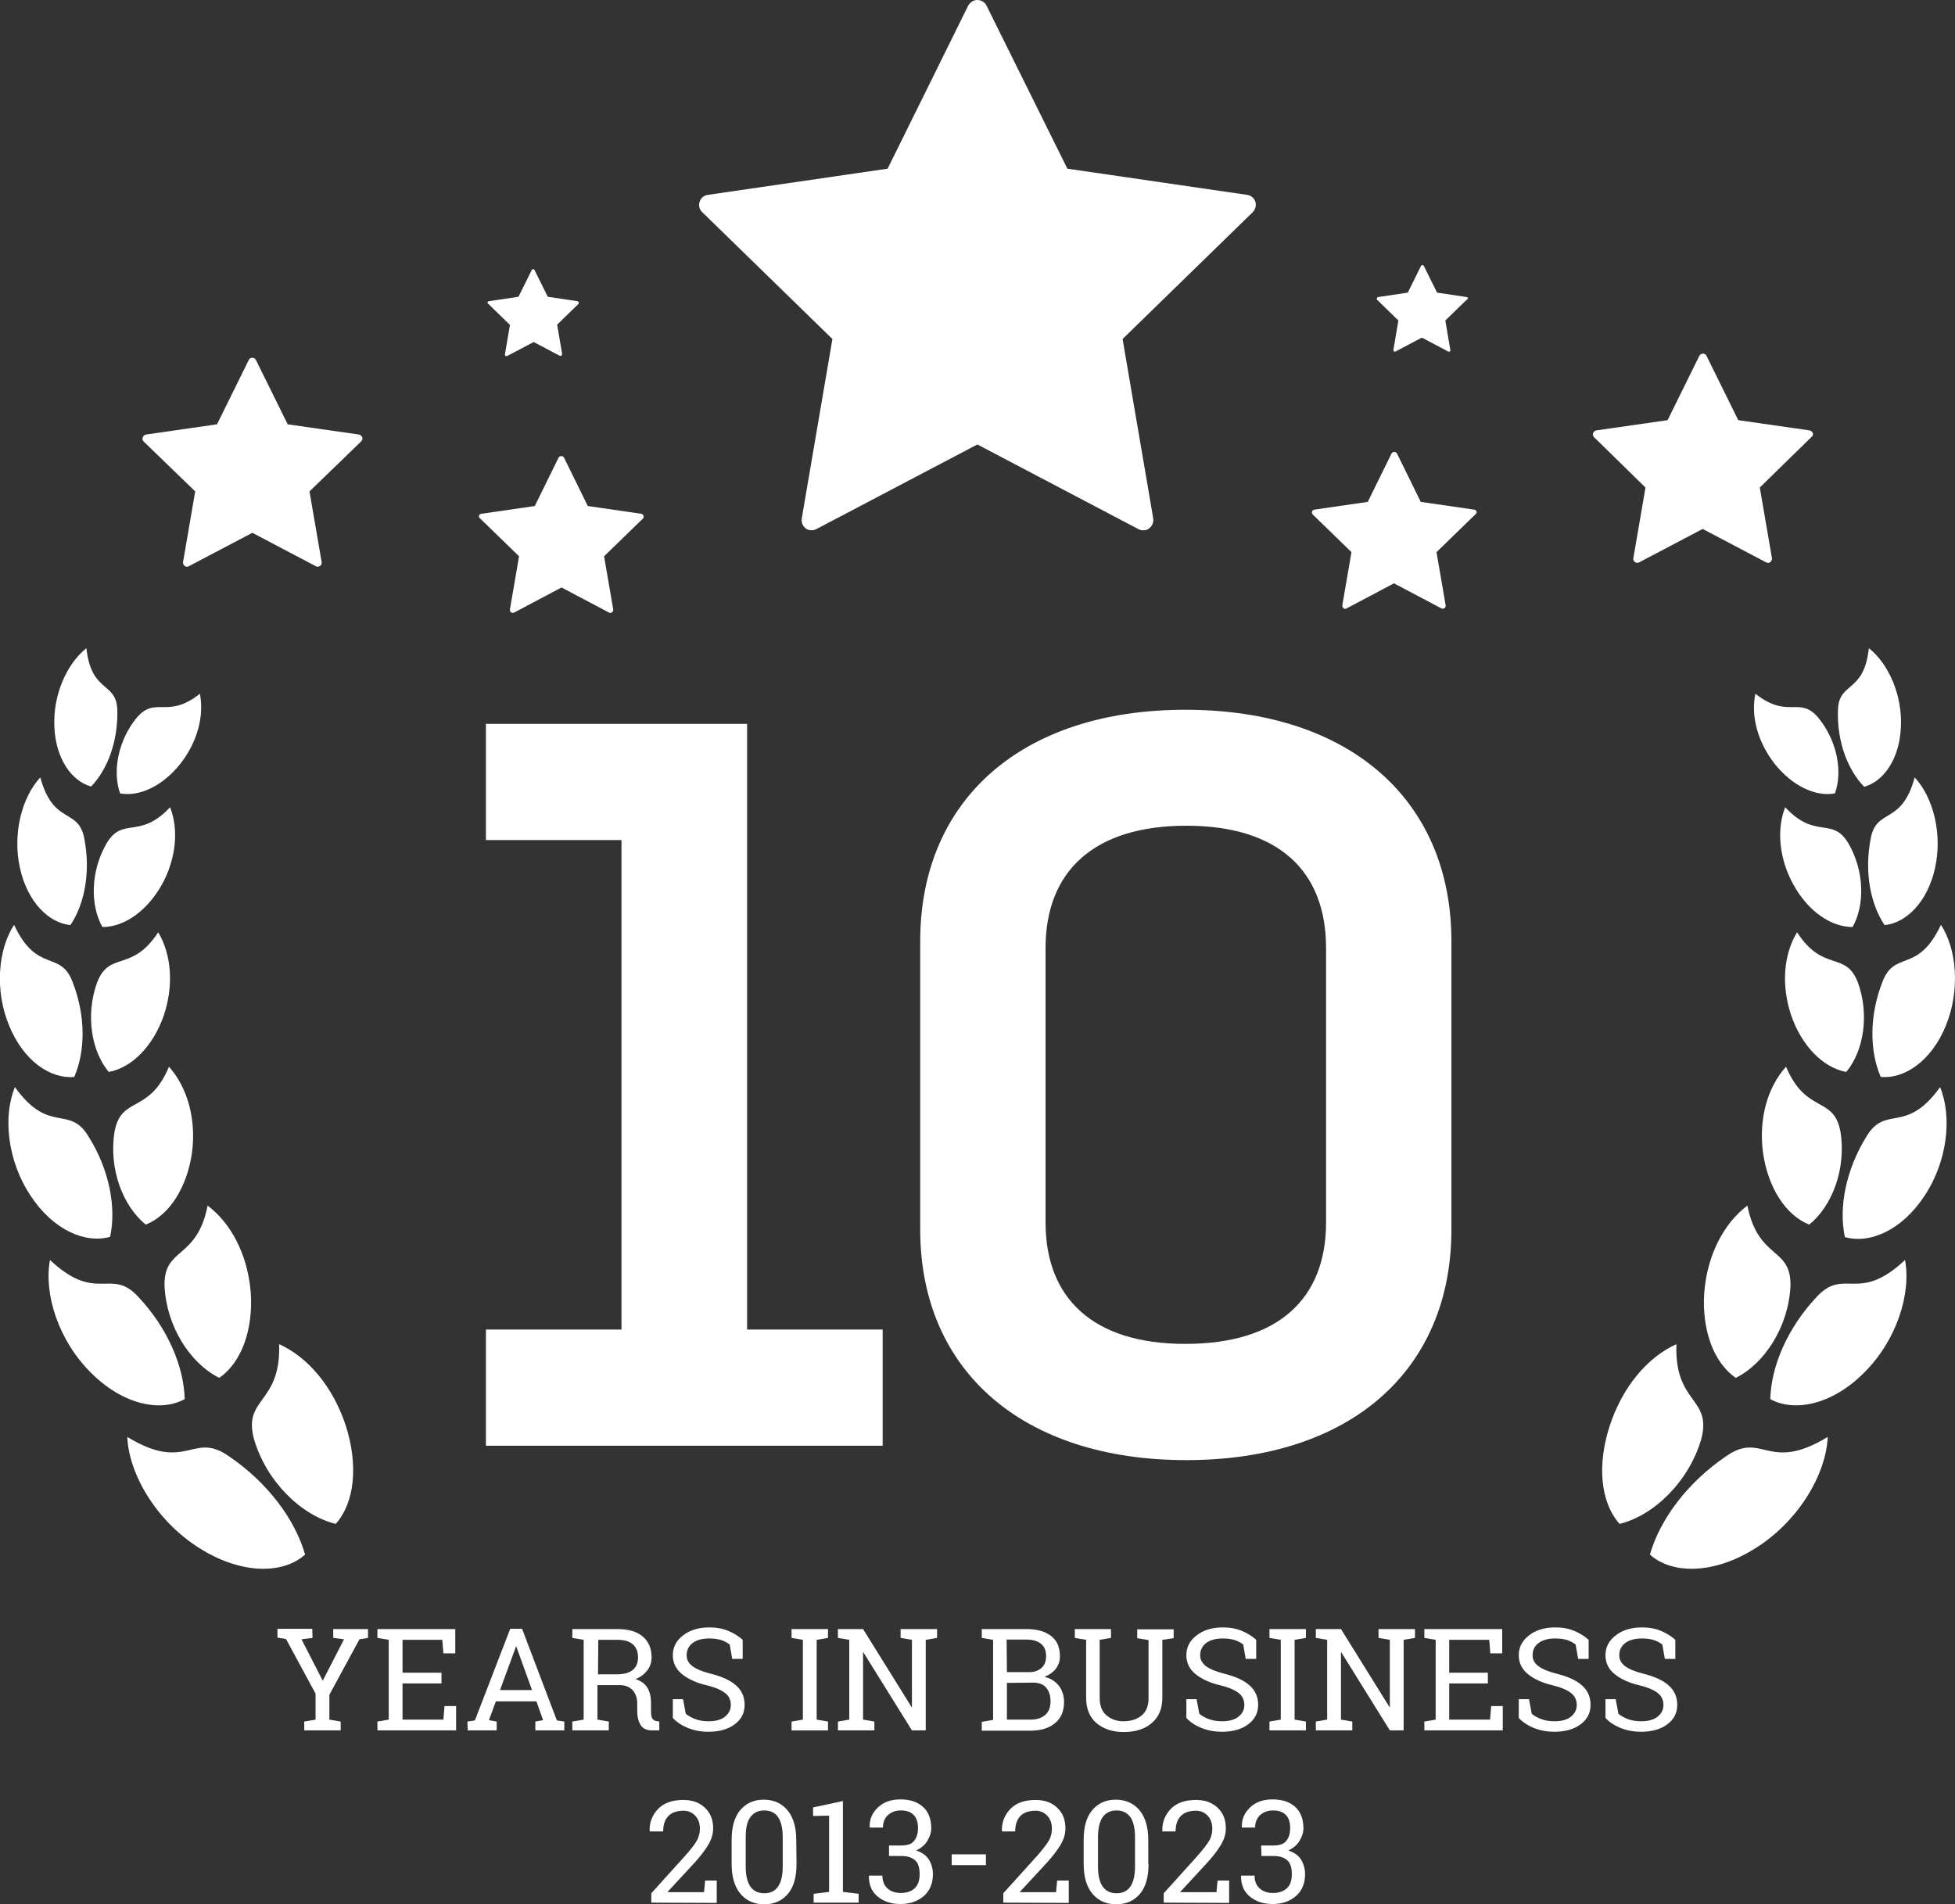 <?xml version="1.0" encoding="utf-8"?>
<!-- Generator: Adobe Illustrator 28.0.0, SVG Export Plug-In . SVG Version: 6.00 Build 0)  -->
<svg version="1.1" id="Layer_1" xmlns="http://www.w3.org/2000/svg" xmlns:xlink="http://www.w3.org/1999/xlink" x="0px" y="0px"
	 viewBox="0 0 708.1 689.7" style="enable-background:new 0 0 708.1 689.7;" xml:space="preserve">
<rect x="0" y="0" width="708.1" height="689.7" fill="#333333" stroke="none"/>
<style type="text/css">
	.st0{fill:#FFFFFF;}
</style>
<g>
	<g>
		<g>
			<g>
				<g>
					<path class="st0" d="M49.5,260c-6.8,8.3-8.8,19.5-6,27.4c7.2,1.3,15.6-2.9,21.8-10.7c6.2-7.9,8.7-17.4,7.1-25.4
						C60.5,260.7,56.4,251.9,49.5,260z"/>
					<path class="st0" d="M42.5,257.6c-0.1-11-9.4-6.1-11.2-22.8c-7.1,5.6-12.2,17-11.6,28.6C20.2,274.9,26,283,33,284.9
						C39,278.7,42.7,268.5,42.5,257.6z"/>
				</g>
				<g>
					<path class="st0" d="M38.6,305.5c-5.8,10-6,22.4-1.5,30.3c8,0,16.2-5.9,21.5-15.3c5.2-9.4,6.2-20,3-28.1
						C50.5,304.3,44.5,295.6,38.6,305.5z"/>
					<path class="st0" d="M30.6,304.1c-2-11.8-11.2-4.8-16-22.5c-6.7,7.2-10.1,20.4-7.4,32.7c2.7,12.4,10.4,20,18.3,20.8
						C30.7,327.4,32.8,315.8,30.6,304.1z"/>
				</g>
				<g>
					<path class="st0" d="M35.2,355.8c-4.3,11.8-2.1,25,4.2,32.5c8.5-1.6,16.1-9.5,19.9-20.4c3.7-10.9,2.8-22.2-2-30.2
						C47.7,352.4,39.7,344.3,35.2,355.8z"/>
					<path class="st0" d="M26.4,356c-4.4-12.2-12.9-3-21.3-21c-5.8,8.9-7.1,23.7-1.8,36.5c5.2,12.8,15,19.4,23.6,18.6
						C31,380.6,31,367.9,26.4,356z"/>
				</g>
				<g>
					<path class="st0" d="M41.5,409.9c-2.2,13.4,3,27,11.3,33.7c8.7-3.5,14.9-13.6,16.7-25.8c1.7-12.3-1.6-23.9-8.3-31.4
						C54,403.7,43.9,396.8,41.5,409.9z"/>
					<path class="st0" d="M32.2,411.9c-7.1-12.1-14.2-0.6-26.8-18.1C1,404.4,2.7,420.5,11,433c8.2,12.6,20,17.6,28.9,15
						C42.2,437.1,39.5,423.6,32.2,411.9z"/>
				</g>
				<g>
					<path class="st0" d="M59.6,465.9c0.7,14.6,9.3,28,19.8,33.2c8.2-5.6,12.4-17.8,11.4-31.1c-1.1-13.4-7-24.8-15.6-31.3
						C71.3,456.6,59.2,451.5,59.6,465.9z"/>
					<path class="st0" d="M50.3,470c-10.1-11.3-15.1,2.5-32.2-13.6c-2.3,12.3,3.1,29.2,14.8,40.8c11.6,11.7,25.3,14.4,34,9.6
						C66.6,494.7,60.5,480.9,50.3,470z"/>
				</g>
				<g>
					<path class="st0" d="M92,521.3c4.5,15.4,17.2,27.7,29.6,30.7c7.1-8,8.1-21.8,3.6-35.7c-4.6-13.9-13.5-24.6-24.1-29.4
						C101.8,508.7,87.9,506.1,92,521.3z"/>
					<path class="st0" d="M83.2,527.7c-13.5-9.7-15.3,6.1-37.1-7.2c0.6,13.6,10.6,30.5,26,40.2c15.4,9.8,30.6,9.5,38.4,2.4
						C106.8,550.2,96.8,537,83.2,527.7z"/>
				</g>
			</g>
			<g>
				<g>
					<path class="st0" d="M658.6,260c6.8,8.3,8.9,19.5,6,27.4c-7.2,1.3-15.6-2.9-21.8-10.7c-6.2-7.9-8.7-17.4-7-25.4
						C647.7,260.7,651.8,251.9,658.6,260z"/>
					<path class="st0" d="M665.7,257.6c0.1-11,9.4-6.1,11.2-22.8c7.1,5.6,12.2,17,11.6,28.6c-0.5,11.6-6.3,19.7-13.3,21.6
						C669.1,278.7,665.4,268.5,665.7,257.6z"/>
				</g>
				<g>
					<path class="st0" d="M669.5,305.5c5.8,10,6,22.4,1.5,30.3c-8,0-16.2-5.9-21.4-15.3c-5.2-9.4-6.2-20-3-28.1
						C657.6,304.3,663.6,295.6,669.5,305.5z"/>
					<path class="st0" d="M677.5,304.1c2-11.8,11.2-4.8,16-22.5c6.7,7.2,10.1,20.4,7.4,32.7c-2.7,12.4-10.4,20-18.3,20.8
						C677.4,327.4,675.3,315.8,677.5,304.1z"/>
				</g>
				<g>
					<path class="st0" d="M672.9,355.8c4.3,11.8,2.1,25-4.2,32.5c-8.5-1.6-16.1-9.5-19.9-20.4c-3.7-10.9-2.8-22.2,2.1-30.2
						C660.4,352.4,668.4,344.3,672.9,355.8z"/>
					<path class="st0" d="M681.7,356c4.4-12.2,12.9-3,21.3-21c5.8,8.9,7,23.7,1.8,36.5c-5.2,12.8-15,19.4-23.6,18.6
						C677.1,380.6,677.1,367.9,681.7,356z"/>
				</g>
				<g>
					<path class="st0" d="M666.6,409.9c2.2,13.4-3,27-11.3,33.7c-8.7-3.5-14.9-13.6-16.7-25.8c-1.7-12.3,1.5-23.9,8.3-31.4
						C654.2,403.7,664.2,396.8,666.6,409.9z"/>
					<path class="st0" d="M675.9,411.9c7.1-12.1,14.2-0.6,26.8-18.1c4.4,10.7,2.7,26.8-5.6,39.3c-8.2,12.6-20,17.6-28.9,15
						C665.9,437.1,668.7,423.6,675.9,411.9z"/>
				</g>
				<g>
					<path class="st0" d="M648.5,465.9c-0.7,14.6-9.3,28-19.8,33.2c-8.2-5.6-12.4-17.8-11.4-31.1c1.1-13.4,7-24.8,15.6-31.3
						C636.9,456.6,648.9,451.5,648.5,465.9z"/>
					<path class="st0" d="M657.8,470c10.2-11.3,15.1,2.5,32.2-13.6c2.3,12.3-3.1,29.2-14.8,40.8c-11.6,11.7-25.3,14.4-34,9.6
						C641.5,494.7,647.6,480.9,657.8,470z"/>
				</g>
				<g>
					<path class="st0" d="M616.2,521.3c-4.5,15.4-17.2,27.7-29.6,30.7c-7.1-8-8.1-21.8-3.5-35.7c4.6-13.9,13.5-24.6,24.1-29.4
						C606.4,508.7,620.2,506.1,616.2,521.3z"/>
					<path class="st0" d="M624.9,527.7c13.5-9.7,15.3,6.1,37.1-7.2c-0.6,13.6-10.6,30.5-26,40.2c-15.4,9.8-30.6,9.5-38.4,2.4
						C601.3,550.2,611.3,537,624.9,527.7z"/>
				</g>
			</g>
		</g>
		<path class="st0" d="M454.7,73.1c-0.4-1.3-1.6-2.3-2.9-2.5l-65.2-9.5L357.3,2c-0.6-1.2-1.9-2-3.3-2s-2.6,0.8-3.3,2l-29.2,59.1
			l-65.2,9.5c-1.4,0.2-2.5,1.2-2.9,2.5s-0.1,2.8,0.9,3.7l47.2,46l-11.1,65c-0.2,1.4,0.3,2.7,1.4,3.6c1.1,0.8,2.6,0.9,3.8,0.3
			l58.4-30.7l58.4,30.7c0.5,0.3,1.1,0.4,1.7,0.4c0.8,0,1.5-0.2,2.1-0.7c1.1-0.8,1.7-2.2,1.5-3.6l-11.1-65l47.2-46
			C454.7,75.8,455.1,74.4,454.7,73.1z"/>
		<path class="st0" d="M534.8,185.3c-0.1-0.4-0.5-0.7-0.9-0.7l-19.3-2.8l-8.6-17.5c-0.2-0.4-0.6-0.6-1-0.6c-0.4,0-0.8,0.2-1,0.6
			l-8.6,17.5l-19.3,2.8c-0.4,0.1-0.7,0.3-0.9,0.7c-0.1,0.4,0,0.8,0.3,1.1l14,13.6l-3.3,19.2c-0.1,0.4,0.1,0.8,0.4,1.1
			s0.8,0.3,1.1,0.1l17.2-9.1l17.2,9.1c0.2,0.1,0.3,0.1,0.5,0.1c0.2,0,0.4-0.1,0.6-0.2c0.3-0.2,0.5-0.6,0.4-1.1l-3.3-19.2l14-13.6
			C534.8,186.1,534.9,185.6,534.8,185.3z"/>
		<path class="st0" d="M656.6,156.9c-0.2-0.5-0.6-0.9-1.2-1l-25.8-3.7l-11.5-23.3c-0.2-0.5-0.7-0.8-1.3-0.8s-1,0.3-1.3,0.8
			l-11.5,23.3l-25.8,3.7c-0.5,0.1-1,0.5-1.2,1c-0.2,0.5,0,1.1,0.4,1.5l18.6,18.2l-4.4,25.6c-0.1,0.5,0.1,1.1,0.6,1.4
			c0.4,0.3,1,0.4,1.5,0.1l23-12.1l23,12.1c0.2,0.1,0.4,0.2,0.7,0.2c0.3,0,0.6-0.1,0.8-0.3c0.4-0.3,0.7-0.9,0.6-1.4l-4.4-25.6
			l18.6-18.2C656.6,158,656.8,157.4,656.6,156.9z"/>
		<path class="st0" d="M531.7,108c-0.1-0.2-0.3-0.4-0.5-0.4l-10.7-1.6l-4.8-9.7c-0.1-0.2-0.3-0.3-0.5-0.3c-0.2,0-0.4,0.1-0.5,0.3
			l-4.8,9.7l-10.7,1.6c-0.2,0-0.4,0.2-0.5,0.4s0,0.4,0.1,0.6l7.7,7.5l-1.8,10.6c0,0.2,0,0.4,0.2,0.6c0.2,0.1,0.4,0.2,0.6,0l9.5-5
			l9.5,5c0.1,0.1,0.2,0.1,0.3,0.1c0.1,0,0.2,0,0.3-0.1c0.2-0.1,0.3-0.4,0.2-0.6l-1.8-10.6l7.7-7.5
			C531.7,108.4,531.7,108.2,531.7,108z"/>
		<path class="st0" d="M173.5,186.8c0.1-0.4,0.5-0.7,0.9-0.7l19.3-2.8l8.6-17.5c0.2-0.4,0.6-0.6,1-0.6s0.8,0.2,1,0.6l8.6,17.5
			l19.3,2.8c0.4,0.1,0.7,0.3,0.9,0.7c0.1,0.4,0,0.8-0.3,1.1l-14,13.6l3.3,19.2c0.1,0.4-0.1,0.8-0.4,1.1c-0.3,0.2-0.8,0.3-1.1,0.1
			l-17.2-9.1l-17.2,9.1c-0.2,0.1-0.3,0.1-0.5,0.1c-0.2,0-0.4-0.1-0.6-0.2c-0.3-0.2-0.5-0.6-0.4-1.1l3.3-19.2l-14-13.6
			C173.5,187.6,173.4,187.1,173.5,186.8z"/>
		<path class="st0" d="M51.7,158.4c0.2-0.5,0.6-0.9,1.2-1l25.7-3.7l11.5-23.3c0.2-0.5,0.7-0.8,1.3-0.8c0.6,0,1,0.3,1.3,0.8
			l11.5,23.3l25.8,3.7c0.5,0.1,1,0.5,1.2,1c0.2,0.5,0,1.1-0.4,1.5L112.1,178l4.4,25.6c0.1,0.5-0.1,1.1-0.6,1.4
			c-0.4,0.3-1,0.4-1.5,0.1l-23-12.1l-23,12.1c-0.2,0.1-0.4,0.2-0.7,0.2c-0.3,0-0.6-0.1-0.8-0.3c-0.4-0.3-0.7-0.9-0.6-1.4l4.4-25.6
			L52,159.9C51.6,159.5,51.5,158.9,51.7,158.4z"/>
		<path class="st0" d="M176.6,109.5c0.1-0.2,0.3-0.4,0.5-0.4l10.7-1.6l4.8-9.7c0.1-0.2,0.3-0.3,0.5-0.3c0.2,0,0.4,0.1,0.5,0.3
			l4.8,9.7l10.7,1.6c0.2,0,0.4,0.2,0.5,0.4c0.1,0.2,0,0.4-0.1,0.6l-7.7,7.5l1.8,10.6c0,0.2-0.1,0.4-0.2,0.6
			c-0.2,0.1-0.4,0.1-0.6,0.1l-9.5-5l-9.5,5c-0.1,0-0.2,0.1-0.3,0.1c-0.1,0-0.2,0-0.4-0.1c-0.2-0.1-0.3-0.4-0.2-0.6l1.8-10.6
			l-7.7-7.5C176.6,109.9,176.5,109.7,176.6,109.5z"/>
		<g>
			<g>
				<path class="st0" d="M319.7,481.6v42.1H176v-42.1h49.1V304.3H176v-42.1h94.6v219.4H319.7z"/>
				<path class="st0" d="M333.3,445.4V340.9c0-51,36.6-83.8,96-83.8c59.8,0,96.4,32.9,96.4,83.8v104.5c0,51-36.6,83.5-96,83.5
					S333.3,496.4,333.3,445.4z M480.3,442.8v-99.4c0-27.7-17-44.3-50.6-44.3s-51,16.6-51,44.3v99.4c0,27.3,17,44,50.6,44
					C463.3,486.8,480.3,470.2,480.3,442.8z"/>
			</g>
		</g>
	</g>
	<g>
		<path class="st0" d="M113.2,593.3l-4,0.5l7.7,15l7.7-15l-3.9-0.5v-3.2h12.6v3.2l-3.1,0.5l-10.9,20.1v9l4.1,0.7v3.2h-13.2v-3.2
			l4.1-0.7v-9.4l-10.7-19.8l-3.1-0.5v-3.2h12.6L113.2,593.3L113.2,593.3z"/>
		<path class="st0" d="M136.7,626.8v-3.2l4.1-0.7V594l-4.1-0.7v-3.2h28.2v8.8h-4.3l-0.4-4.9h-14.4v11.9h14.1v3.9h-14.1v13.1h14.8
			l0.4-4.9h4.2v8.8H136.7z"/>
		<path class="st0" d="M169.3,623.6l2.7-0.4l12.8-33.2h4.3l12.6,33.2l2.7,0.4v3.2h-10.5v-3.2l2.8-0.5l-2.4-6.8h-14.7l-2.5,6.8
			l2.8,0.5v3.2h-10.5L169.3,623.6L169.3,623.6z M181.1,612.2h11.6l-5.7-15.8h-0.1L181.1,612.2z"/>
		<path class="st0" d="M223.6,590.1c4,0,7.1,0.9,9.2,2.7c2.1,1.8,3.2,4.3,3.2,7.5c0,1.8-0.5,3.4-1.5,4.7s-2.4,2.5-4.3,3.2
			c2,0.7,3.4,1.7,4.3,3.2c0.9,1.5,1.3,3.3,1.3,5.5v3c0,1.1,0.1,2,0.4,2.5s0.8,0.9,1.4,1l1.2,0.2v3.2h-2.7c-1.9,0-3.3-0.7-4.1-2
			c-0.8-1.3-1.2-3-1.2-4.9V617c0-2-0.6-3.6-1.7-4.8s-2.7-1.8-4.7-1.8h-8v12.5l4.1,0.7v3.2h-13.2v-3.2l4.1-0.7V594l-4.1-0.7v-3.2h4.1
			L223.6,590.1L223.6,590.1z M216.6,606.5h6.5c2.8,0,4.8-0.5,6.1-1.6c1.3-1.1,1.9-2.6,1.9-4.6c0-1.9-0.6-3.5-1.8-4.6
			c-1.2-1.1-3.1-1.7-5.6-1.7h-7L216.6,606.5L216.6,606.5z"/>
		<path class="st0" d="M269,600.9h-3.8l-0.9-5.2c-0.8-0.6-1.8-1.2-3-1.6c-1.3-0.4-2.7-0.6-4.4-0.6c-2.6,0-4.7,0.6-6.1,1.7
			s-2.1,2.6-2.1,4.4c0,1.6,0.7,2.9,2.2,4s3.8,2,7,2.8c3.9,1,6.8,2.4,8.8,4.2s3,4.2,3,6.9c0,3-1.2,5.3-3.6,7.1s-5.6,2.7-9.5,2.7
			c-2.8,0-5.3-0.5-7.5-1.4c-2.2-0.9-4-2.1-5.4-3.6v-6.8h3.7l1,5.3c1,0.8,2.1,1.4,3.4,1.9c1.3,0.5,2.9,0.8,4.8,0.8
			c2.5,0,4.5-0.5,5.9-1.6s2.2-2.5,2.2-4.3c0-1.7-0.6-3.1-1.9-4.2c-1.3-1.1-3.5-2.1-6.7-2.9c-3.9-0.9-6.9-2.3-9.1-4.1
			c-2.2-1.8-3.3-4.1-3.3-6.8c0-2.9,1.2-5.3,3.7-7.2c2.4-1.9,5.6-2.9,9.5-2.9c2.6,0,4.9,0.4,7,1.3s3.8,2,5.1,3.2L269,600.9L269,600.9
			z"/>
		<path class="st0" d="M286.7,593.3v-3.2h13.2v3.2l-4.1,0.7v28.9l4.1,0.7v3.2h-13.2v-3.2l4.1-0.7V594L286.7,593.3z"/>
		<path class="st0" d="M339.4,590.1v3.2l-4.1,0.7v32.8h-5l-17.6-28.3l-0.1,0v24.4l4.1,0.7v3.2h-13.2v-3.2l4.1-0.7V594l-4.1-0.7v-3.2
			h4.1h5l17.6,28.3l0.1,0V594l-4.1-0.7v-3.2h9.1H339.4z"/>
		<path class="st0" d="M371.7,590.1c3.8,0,6.8,0.8,9,2.5c2.2,1.7,3.2,4.1,3.2,7.5c0,1.6-0.5,3.1-1.5,4.4c-1,1.3-2.4,2.2-4.1,2.9
			c2.2,0.5,3.9,1.6,5.2,3.2c1.3,1.7,1.9,3.7,1.9,5.9c0,3.4-1.1,5.9-3.3,7.7s-5.1,2.7-8.9,2.7h-17.6v-3.2l4.1-0.7V594l-4.1-0.7v-3.2
			h4.1L371.7,590.1L371.7,590.1z M364.7,605.7h8.3c1.8,0,3.2-0.6,4.3-1.6s1.6-2.4,1.6-4.2c0-2-0.6-3.5-1.9-4.5c-1.2-1-3-1.5-5.4-1.5
			h-7L364.7,605.7L364.7,605.7z M364.7,609.6v13.3h8.6c2.3,0,4-0.6,5.3-1.7c1.2-1.1,1.9-2.7,1.9-4.8c0-2.2-0.5-3.8-1.6-5.1
			c-1-1.2-2.7-1.8-4.8-1.8L364.7,609.6L364.7,609.6z"/>
		<path class="st0" d="M402.4,590.1v3.2l-4.1,0.7v21c0,2.8,0.8,4.9,2.4,6.3s3.7,2.2,6.2,2.2c2.7,0,4.9-0.7,6.6-2.1
			c1.7-1.4,2.5-3.5,2.5-6.3v-21l-4.1-0.7v-3.2h9.1h4.1v3.2L421,594v21c0,4-1.3,7-3.9,9.2s-6,3.2-10.1,3.2c-4,0-7.3-1.1-9.8-3.2
			c-2.5-2.1-3.8-5.2-3.8-9.2v-21l-4.1-0.7v-3.2h4.1H402.4z"/>
		<path class="st0" d="M455,600.9h-3.8l-0.9-5.2c-0.8-0.6-1.8-1.2-3-1.6c-1.3-0.4-2.7-0.6-4.4-0.6c-2.6,0-4.7,0.6-6.1,1.7
			c-1.4,1.1-2.1,2.6-2.1,4.4c0,1.6,0.7,2.9,2.2,4s3.8,2,7,2.8c3.9,1,6.8,2.4,8.8,4.2s3,4.2,3,6.9c0,3-1.2,5.3-3.6,7.1
			s-5.6,2.7-9.5,2.7c-2.8,0-5.3-0.5-7.5-1.4c-2.2-0.9-4-2.1-5.4-3.6v-6.8h3.7l1,5.3c1,0.8,2.1,1.4,3.4,1.9s2.9,0.8,4.8,0.8
			c2.5,0,4.5-0.5,5.9-1.6s2.2-2.5,2.2-4.3c0-1.7-0.6-3.1-1.9-4.2c-1.3-1.1-3.5-2.1-6.7-2.9c-3.9-0.9-6.9-2.3-9.1-4.1
			c-2.2-1.8-3.3-4.1-3.3-6.8c0-2.9,1.2-5.3,3.7-7.2c2.4-1.9,5.6-2.9,9.5-2.9c2.6,0,4.9,0.4,7,1.3s3.8,2,5.1,3.2V600.9z"/>
		<path class="st0" d="M459.8,593.3v-3.2H473v3.2l-4.1,0.7v28.9l4.1,0.7v3.2h-13.2v-3.2l4.1-0.7V594L459.8,593.3z"/>
		<path class="st0" d="M512.5,590.1v3.2l-4.1,0.7v32.8h-5l-17.6-28.3l-0.1,0v24.4l4.1,0.7v3.2h-13.2v-3.2l4.1-0.7V594l-4.1-0.7v-3.2
			h4.1h5l17.6,28.3l0.1,0V594l-4.1-0.7v-3.2h9.1H512.5z"/>
		<path class="st0" d="M515.9,626.8v-3.2l4.1-0.7V594l-4.1-0.7v-3.2h28.2v8.8h-4.3l-0.4-4.9h-14.5v11.9h14v3.9h-14v13.1h14.8
			l0.4-4.9h4.2v8.8H515.9z"/>
		<path class="st0" d="M575.4,600.9h-3.8l-0.9-5.2c-0.8-0.6-1.8-1.2-3-1.6c-1.3-0.4-2.7-0.6-4.4-0.6c-2.6,0-4.7,0.6-6.1,1.7
			c-1.4,1.1-2.1,2.6-2.1,4.4c0,1.6,0.7,2.9,2.2,4s3.8,2,7,2.8c3.9,1,6.8,2.4,8.8,4.2s3,4.2,3,6.9c0,3-1.2,5.3-3.6,7.1
			s-5.6,2.7-9.5,2.7c-2.8,0-5.3-0.5-7.5-1.4c-2.2-0.9-4-2.1-5.4-3.6v-6.8h3.7l1,5.3c1,0.8,2.1,1.4,3.4,1.9s2.9,0.8,4.8,0.8
			c2.5,0,4.5-0.5,5.9-1.6s2.2-2.5,2.2-4.3c0-1.7-0.6-3.1-1.9-4.2c-1.3-1.1-3.5-2.1-6.7-2.9c-3.9-0.9-6.9-2.3-9.1-4.1
			c-2.2-1.8-3.3-4.1-3.3-6.8c0-2.9,1.2-5.3,3.7-7.2c2.4-1.9,5.6-2.9,9.5-2.9c2.6,0,4.9,0.4,7,1.3c2.1,0.9,3.8,2,5.1,3.2L575.4,600.9
			L575.4,600.9z"/>
		<path class="st0" d="M606.8,600.9h-3.8l-0.9-5.2c-0.8-0.6-1.8-1.2-3-1.6c-1.3-0.4-2.7-0.6-4.4-0.6c-2.6,0-4.7,0.6-6.1,1.7
			c-1.4,1.1-2.1,2.6-2.1,4.4c0,1.6,0.7,2.9,2.2,4s3.8,2,7,2.8c3.9,1,6.8,2.4,8.8,4.2s3,4.2,3,6.9c0,3-1.2,5.3-3.6,7.1
			s-5.6,2.7-9.5,2.7c-2.8,0-5.3-0.5-7.5-1.4c-2.2-0.9-4-2.1-5.4-3.6v-6.8h3.7l1,5.3c1,0.8,2.1,1.4,3.4,1.9s2.9,0.8,4.8,0.8
			c2.5,0,4.5-0.5,5.9-1.6s2.2-2.5,2.2-4.3c0-1.7-0.6-3.1-1.9-4.2s-3.5-2.1-6.7-2.9c-3.9-0.9-6.9-2.3-9.1-4.1
			c-2.2-1.8-3.3-4.1-3.3-6.8c0-2.9,1.2-5.3,3.7-7.2c2.4-1.9,5.6-2.9,9.5-2.9c2.6,0,4.9,0.4,7,1.3c2.1,0.9,3.8,2,5.1,3.2L606.8,600.9
			L606.8,600.9z"/>
	</g>
	<g>
		<g>
			<path class="st0" d="M235.9,689.2v-3.4l12.1-13.4c2.2-2.4,3.6-4.3,4.4-5.7c0.8-1.4,1.1-2.9,1.1-4.3c0-1.8-0.5-3.4-1.6-4.6
				s-2.5-1.9-4.3-1.9c-2.5,0-4.4,0.7-5.6,2c-1.2,1.3-1.8,3.1-1.8,5.5h-4.8l-0.1-0.2c-0.1-3.2,1-5.8,3.1-8c2.2-2.2,5.2-3.2,9.1-3.2
				c3.3,0,6,1,7.9,2.9c2,1.9,2.9,4.4,2.9,7.4c0,2-0.6,4-1.8,6c-1.2,2-2.9,4.2-5,6.5l-9.7,10.5l0.1,0.1h13.1l0.4-4.2h4.2v8.1
				L235.9,689.2L235.9,689.2z"/>
			<path class="st0" d="M288.5,675.2c0,4.7-1,8.3-3.1,10.8s-5,3.8-8.6,3.8c-3.6,0-6.5-1.3-8.6-3.8s-3.2-6.1-3.2-10.8v-8.7
				c0-4.7,1-8.3,3.1-10.8s4.9-3.8,8.5-3.8c3.6,0,6.5,1.3,8.6,3.8c2.1,2.5,3.2,6.1,3.2,10.8L288.5,675.2L288.5,675.2z M283.5,665.4
				c0-3.2-0.6-5.6-1.7-7.2s-2.8-2.4-5-2.4c-2.2,0-3.8,0.8-5,2.4s-1.7,4-1.7,7.2v10.8c0,3.2,0.6,5.6,1.7,7.2c1.2,1.6,2.8,2.4,5,2.4
				c2.2,0,3.9-0.8,5-2.4c1.1-1.6,1.7-4,1.7-7.2L283.5,665.4L283.5,665.4z"/>
			<path class="st0" d="M294.6,686l5.7-0.7v-27.6l-5.8,0.1v-3.1l10.8-2.3v32.9l5.7,0.7v3.2h-16.3V686z"/>
			<path class="st0" d="M322,668.5h4.4c2.2,0,3.8-0.5,4.7-1.7c0.9-1.1,1.4-2.6,1.4-4.6c0-2.1-0.5-3.7-1.6-4.8s-2.6-1.6-4.6-1.6
				c-1.9,0-3.5,0.6-4.7,1.7s-1.8,2.7-1.8,4.5H315l0-0.2c-0.1-2.8,0.9-5.1,3-7.1c2.1-2,4.8-2.9,8.2-2.9c3.4,0,6.1,0.9,8.1,2.7
				c2,1.8,3,4.4,3,7.8c0,1.5-0.5,3-1.4,4.5c-0.9,1.5-2.3,2.7-4.1,3.5c2.2,0.7,3.8,1.9,4.7,3.4s1.4,3.3,1.4,5.2c0,3.3-1.1,6-3.3,7.9
				c-2.2,1.9-5,2.9-8.4,2.9c-3.4,0-6.1-0.9-8.3-2.7s-3.2-4.3-3.2-7.4l0.1-0.2h4.8c0,1.9,0.6,3.5,1.8,4.6s2.8,1.7,4.9,1.7
				c2.1,0,3.8-0.6,5-1.7c1.2-1.2,1.8-2.8,1.8-5.1c0-2.3-0.5-4-1.6-5s-2.7-1.6-5-1.6H322L322,668.5L322,668.5z"/>
			<path class="st0" d="M357.1,675.6h-12.4v-3.9h12.4V675.6z"/>
			<path class="st0" d="M363.4,689.2v-3.4l12.1-13.4c2.1-2.4,3.6-4.3,4.4-5.7c0.8-1.4,1.1-2.9,1.1-4.3c0-1.8-0.5-3.4-1.6-4.6
				s-2.5-1.9-4.3-1.9c-2.5,0-4.4,0.7-5.6,2c-1.2,1.3-1.8,3.1-1.8,5.5h-4.8l0-0.2c-0.1-3.2,1-5.8,3.1-8c2.2-2.2,5.2-3.2,9.1-3.2
				c3.3,0,6,1,7.9,2.9c2,1.9,2.9,4.4,2.9,7.4c0,2-0.6,4-1.8,6c-1.2,2-2.9,4.2-5,6.5l-9.7,10.5l0,0.1h13.1l0.4-4.2h4.2v8.1
				L363.4,689.2L363.4,689.2z"/>
			<path class="st0" d="M416,675.2c0,4.7-1,8.3-3.1,10.8c-2.1,2.5-5,3.8-8.6,3.8c-3.6,0-6.5-1.3-8.6-3.8c-2.1-2.5-3.2-6.1-3.2-10.8
				v-8.7c0-4.7,1-8.3,3.1-10.8c2.1-2.5,4.9-3.8,8.5-3.8c3.6,0,6.5,1.3,8.6,3.8s3.2,6.1,3.2,10.8V675.2z M411.1,665.4
				c0-3.2-0.6-5.6-1.7-7.2c-1.2-1.6-2.8-2.4-5-2.4c-2.2,0-3.8,0.8-5,2.4c-1.1,1.6-1.7,4-1.7,7.2v10.8c0,3.2,0.6,5.6,1.7,7.2
				c1.2,1.6,2.8,2.4,5,2.4c2.2,0,3.9-0.8,5-2.4c1.1-1.6,1.7-4,1.7-7.2L411.1,665.4L411.1,665.4z"/>
			<path class="st0" d="M421.5,689.2v-3.4l12.1-13.4c2.1-2.4,3.6-4.3,4.4-5.7c0.8-1.4,1.1-2.9,1.1-4.3c0-1.8-0.5-3.4-1.6-4.6
				s-2.5-1.9-4.3-1.9c-2.5,0-4.4,0.7-5.6,2c-1.2,1.3-1.8,3.1-1.8,5.5H421l0-0.2c-0.1-3.2,1-5.8,3.1-8c2.2-2.2,5.2-3.2,9.1-3.2
				c3.3,0,6,1,7.9,2.9c2,1.9,2.9,4.4,2.9,7.4c0,2-0.6,4-1.8,6c-1.2,2-2.9,4.2-5,6.5l-9.7,10.5l0,0.1h13.1l0.4-4.2h4.2v8.1
				L421.5,689.2L421.5,689.2z"/>
			<path class="st0" d="M456.8,668.5h4.4c2.2,0,3.8-0.5,4.7-1.7c0.9-1.1,1.4-2.6,1.4-4.6c0-2.1-0.5-3.7-1.6-4.8s-2.6-1.6-4.6-1.6
				c-1.9,0-3.5,0.6-4.7,1.7s-1.8,2.7-1.8,4.5h-4.8l0-0.2c-0.1-2.8,0.9-5.1,3-7.1c2.1-2,4.8-2.9,8.2-2.9c3.4,0,6.1,0.9,8.1,2.7
				c2,1.8,3,4.4,3,7.8c0,1.5-0.5,3-1.4,4.5c-0.9,1.5-2.3,2.7-4.1,3.5c2.2,0.7,3.8,1.9,4.7,3.4s1.4,3.3,1.4,5.2c0,3.3-1.1,6-3.3,7.9
				c-2.2,1.9-5,2.9-8.4,2.9c-3.4,0-6.1-0.9-8.3-2.7s-3.2-4.3-3.2-7.4l0.1-0.2h4.8c0,1.9,0.6,3.5,1.8,4.6s2.8,1.7,4.9,1.7
				c2.1,0,3.8-0.6,5-1.7s1.8-2.8,1.8-5.1c0-2.3-0.5-4-1.6-5s-2.7-1.6-5-1.6h-4.4L456.8,668.5L456.8,668.5z"/>
		</g>
	</g>
</g>
</svg>
